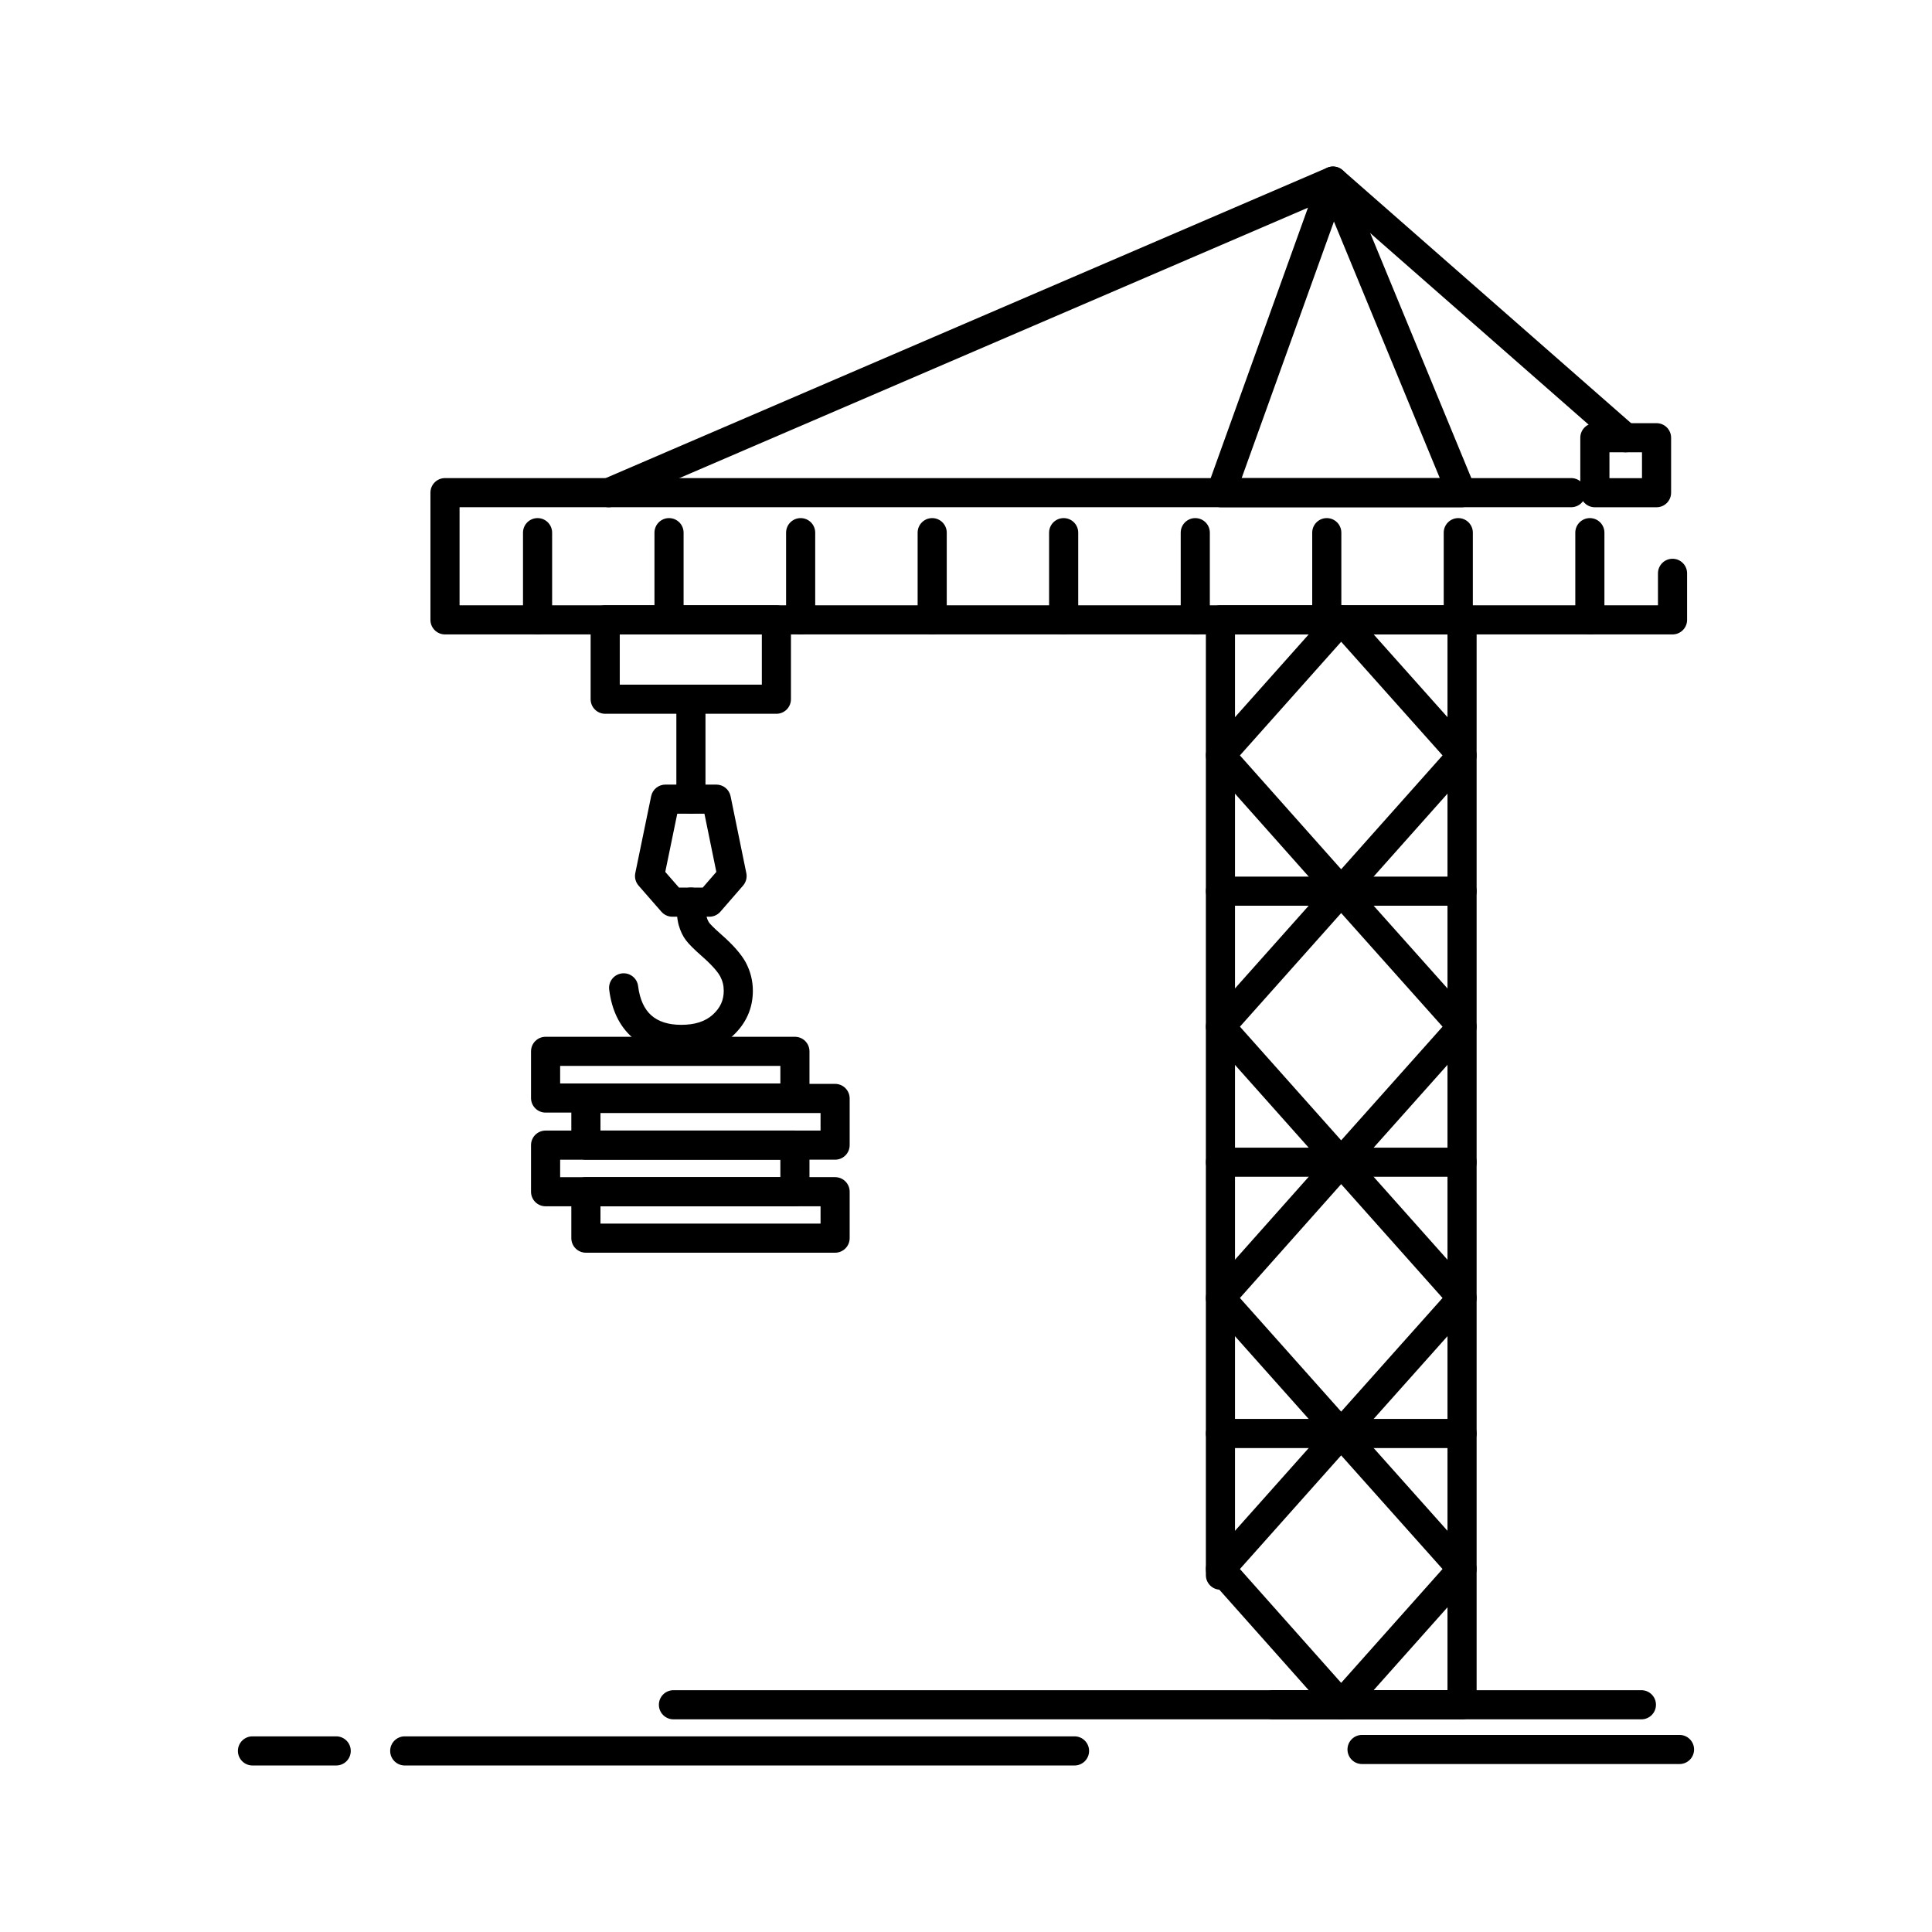 <?xml version="1.0" encoding="UTF-8"?>
<!-- Uploaded to: ICON Repo, www.svgrepo.com, Generator: ICON Repo Mixer Tools -->
<svg fill="#000000" width="800px" height="800px" version="1.1" viewBox="144 144 512 512" xmlns="http://www.w3.org/2000/svg">
 <g>
  <path d="m531.46 599.64h-50.141c-2.129 0-3.859-1.727-3.859-3.859 0-2.129 1.727-3.859 3.859-3.859h46.281v-279.79h-56.312v249.3c0 2.133-1.727 3.859-3.859 3.859-2.133 0-3.859-1.727-3.859-3.859v-253.16c0-2.133 1.727-3.859 3.859-3.859h64.031c2.133 0 3.859 1.727 3.859 3.859v287.51c0 2.133-1.73 3.859-3.859 3.859z"/>
  <path d="m531.35 278.43h-0.02-63.777c-1.258 0-2.434-0.613-3.156-1.641-0.723-1.027-0.898-2.344-0.473-3.527l29.707-82.578c0.539-1.5 1.949-2.516 3.543-2.551h0.09c1.559 0 2.969 0.941 3.566 2.387l33.93 82.234c0.289 0.543 0.453 1.16 0.453 1.816-0.004 2.129-1.73 3.859-3.863 3.859zm-58.305-7.719h52.52l-28.059-68.004z"/>
  <path d="m587.24 312.13h-325.31c-2.133 0-3.859-1.727-3.859-3.859v-33.711c0-2.133 1.727-3.859 3.859-3.859h298.45c2.133 0 3.859 1.727 3.859 3.859s-1.727 3.859-3.859 3.859l-294.59 0.004v25.992h317.59v-8.477c0-2.133 1.727-3.859 3.859-3.859 2.133 0 3.859 1.727 3.859 3.859v12.336c0 2.129-1.73 3.856-3.859 3.856z"/>
  <path d="m349.75 333.16h-45.367c-2.133 0-3.859-1.727-3.859-3.859v-21.031c0-2.133 1.727-3.859 3.859-3.859h45.367c2.133 0 3.859 1.727 3.859 3.859v21.031c0 2.133-1.727 3.859-3.859 3.859zm-41.508-7.715h37.652v-13.316h-37.652z"/>
  <path d="m331.99 386.94h-9.805c-1.113 0-2.172-0.48-2.906-1.32l-6.047-6.922c-0.793-0.91-1.117-2.137-0.875-3.316l4.203-20.379c0.371-1.793 1.949-3.078 3.781-3.078h13.492c1.832 0 3.414 1.289 3.781 3.086l4.168 20.379c0.242 1.176-0.078 2.398-0.867 3.305l-6.012 6.922c-0.734 0.84-1.797 1.324-2.914 1.324zm-8.055-7.719h6.293l3.609-4.156-3.156-15.43h-7.199l-3.18 15.426z"/>
  <path d="m324.54 423.31c-5.285 0-9.676-1.496-13.055-4.445-3.348-2.984-5.371-7.211-6.043-12.594-0.266-2.113 1.234-4.043 3.352-4.309 2.117-0.266 4.043 1.234 4.309 3.348 0.434 3.473 1.609 6.086 3.492 7.766 1.926 1.684 4.539 2.512 7.949 2.512 3.641 0 6.391-0.895 8.402-2.734 1.945-1.793 2.856-3.793 2.856-6.281 0-1.406-0.309-2.641-0.969-3.883-0.406-0.734-1.613-2.473-4.797-5.262-2.137-1.875-3.492-3.234-4.277-4.285-0.809-1.066-1.461-2.434-1.91-4.031-0.484-1.832-0.609-4.258-0.637-5.981-0.031-2.133 1.668-3.883 3.801-3.918 2.16-0.066 3.883 1.668 3.914 3.801 0.031 2.094 0.207 3.469 0.363 4.062 0.238 0.84 0.527 1.281 0.637 1.43 0.176 0.234 0.859 1.07 3.191 3.117 3.141 2.754 5.266 5.168 6.492 7.379 1.273 2.394 1.906 4.918 1.906 7.566 0 4.66-1.801 8.684-5.348 11.961-3.469 3.18-8.047 4.781-13.629 4.781z"/>
  <path d="m327.1 359.64c-2.133 0-3.859-1.727-3.859-3.859v-26.469c0-2.133 1.727-3.859 3.859-3.859 2.133 0 3.859 1.727 3.859 3.859v26.473c-0.004 2.129-1.73 3.856-3.859 3.856z"/>
  <path d="m354.66 438.85h-66.074c-2.133 0-3.859-1.73-3.859-3.859v-12.371c0-2.129 1.727-3.859 3.859-3.859h66.074c2.133 0 3.859 1.727 3.859 3.859v12.371c0 2.129-1.727 3.859-3.859 3.859zm-62.215-7.719h58.359v-4.652h-58.359z"/>
  <path d="m365.31 451.33h-66.043c-2.133 0-3.859-1.727-3.859-3.859v-12.371c0-2.129 1.727-3.859 3.859-3.859h66.043c2.133 0 3.859 1.727 3.859 3.859v12.371c0 2.133-1.727 3.859-3.859 3.859zm-62.18-7.715h58.324v-4.652h-58.324z"/>
  <path d="m354.66 463.68h-66.074c-2.133 0-3.859-1.73-3.859-3.859v-12.348c0-2.133 1.727-3.859 3.859-3.859h66.074c2.133 0 3.859 1.727 3.859 3.859v12.348c0 2.129-1.727 3.859-3.859 3.859zm-62.215-7.719h58.359v-4.629h-58.359z"/>
  <path d="m365.31 475.98h-66.043c-2.133 0-3.859-1.73-3.859-3.859v-12.305c0-2.133 1.727-3.859 3.859-3.859h66.043c2.133 0 3.859 1.727 3.859 3.859v12.305c0 2.133-1.727 3.859-3.859 3.859zm-62.18-7.715h58.324v-4.586h-58.324z"/>
  <path d="m578.99 599.64h-256.52c-2.133 0-3.859-1.727-3.859-3.859 0-2.129 1.727-3.859 3.859-3.859h256.52c2.129 0 3.859 1.727 3.859 3.859-0.004 2.133-1.73 3.859-3.859 3.859z"/>
  <path d="m428.76 611.87h-177.5c-2.133 0-3.859-1.727-3.859-3.859 0-2.133 1.727-3.859 3.859-3.859h177.5c2.133 0 3.859 1.727 3.859 3.859 0 2.133-1.727 3.859-3.856 3.859z"/>
  <path d="m233.1 611.87h-22.191c-2.133 0-3.859-1.727-3.859-3.859 0-2.133 1.727-3.859 3.859-3.859h22.188c2.133 0 3.859 1.727 3.859 3.859 0.004 2.133-1.727 3.859-3.856 3.859z"/>
  <path d="m589.09 611.49h-84.133c-2.133 0-3.859-1.727-3.859-3.859 0-2.133 1.727-3.859 3.859-3.859h84.133c2.129 0 3.859 1.727 3.859 3.859 0 2.129-1.73 3.859-3.859 3.859z"/>
  <path d="m286.46 312.13c-2.133 0-3.859-1.727-3.859-3.859v-23.109c0-2.133 1.727-3.859 3.859-3.859 2.129 0 3.859 1.727 3.859 3.859v23.109c0 2.133-1.727 3.859-3.859 3.859z"/>
  <path d="m321.3 312.13c-2.133 0-3.859-1.727-3.859-3.859v-23.109c0-2.133 1.727-3.859 3.859-3.859 2.133 0 3.859 1.727 3.859 3.859v23.109c0 2.133-1.727 3.859-3.859 3.859z"/>
  <path d="m356.18 312.13c-2.133 0-3.859-1.727-3.859-3.859v-23.109c0-2.133 1.727-3.859 3.859-3.859 2.133 0 3.859 1.727 3.859 3.859v23.109c0 2.133-1.73 3.859-3.859 3.859z"/>
  <path d="m391.04 312.13c-2.133 0-3.859-1.727-3.859-3.859v-23.109c0-2.133 1.727-3.859 3.859-3.859 2.129 0 3.859 1.727 3.859 3.859v23.109c0 2.133-1.727 3.859-3.859 3.859z"/>
  <path d="m425.88 312.13c-2.129 0-3.859-1.727-3.859-3.859v-23.109c0-2.133 1.727-3.859 3.859-3.859s3.859 1.727 3.859 3.859v23.109c0 2.133-1.727 3.859-3.859 3.859z"/>
  <path d="m460.76 312.13c-2.129 0-3.859-1.727-3.859-3.859v-23.109c0-2.133 1.727-3.859 3.859-3.859 2.133 0 3.859 1.727 3.859 3.859v23.109c0 2.133-1.727 3.859-3.859 3.859z"/>
  <path d="m495.61 312.13c-2.133 0-3.859-1.727-3.859-3.859v-23.109c0-2.133 1.727-3.859 3.859-3.859 2.133 0 3.859 1.727 3.859 3.859v23.109c0 2.133-1.73 3.859-3.859 3.859z"/>
  <path d="m530.46 312.13c-2.133 0-3.859-1.727-3.859-3.859v-23.109c0-2.133 1.727-3.859 3.859-3.859 2.129 0 3.859 1.727 3.859 3.859v23.109c0 2.133-1.73 3.859-3.859 3.859z"/>
  <path d="m565.33 312.13c-2.133 0-3.859-1.727-3.859-3.859v-23.109c0-2.133 1.727-3.859 3.859-3.859 2.133 0 3.859 1.727 3.859 3.859v23.109c0 2.133-1.727 3.859-3.859 3.859z"/>
  <path d="m499.42 384.03c-1.102 0-2.152-0.473-2.883-1.297l-31.992-35.984c-1.301-1.465-1.301-3.668 0.004-5.129l31.992-35.918c0.73-0.82 1.781-1.293 2.879-1.293 1.102 0 2.148 0.469 2.879 1.289l32.039 35.918c1.305 1.461 1.305 3.672 0.004 5.133l-32.039 35.984c-0.734 0.828-1.781 1.297-2.883 1.297zm-26.828-39.84 26.832 30.176 26.867-30.176-26.867-30.117z"/>
  <path d="m499.42 455.86c-1.102 0-2.152-0.473-2.883-1.293l-31.992-35.93c-1.305-1.465-1.305-3.672 0-5.133l31.992-35.902c0.73-0.82 1.781-1.289 2.879-1.293 1.098 0 2.148 0.469 2.879 1.289l32.039 35.902c1.305 1.461 1.309 3.672 0 5.137l-32.039 35.93c-0.727 0.824-1.773 1.293-2.875 1.293zm-26.824-39.785 26.828 30.125 26.867-30.125-26.867-30.105z"/>
  <path d="m499.42 527.75c-1.102 0-2.152-0.469-2.883-1.293l-31.992-35.914c-1.305-1.461-1.305-3.668-0.004-5.133l31.992-35.973c0.73-0.824 1.781-1.293 2.883-1.293 1.102 0 2.148 0.469 2.883 1.293l32.039 35.973c1.305 1.465 1.305 3.672-0.004 5.137l-32.039 35.914c-0.727 0.824-1.777 1.289-2.875 1.289zm-26.828-39.773 26.828 30.117 26.867-30.117-26.867-30.168z"/>
  <path d="m499.42 599.64c-1.102 0-2.152-0.473-2.883-1.293l-31.992-35.973c-1.301-1.465-1.301-3.668 0.004-5.133l31.992-35.914c0.73-0.82 1.781-1.293 2.879-1.293 1.102 0 2.148 0.469 2.879 1.289l32.039 35.914c1.305 1.465 1.305 3.672 0.004 5.137l-32.039 35.973c-0.734 0.824-1.781 1.293-2.883 1.293zm-26.828-39.832 26.828 30.168 26.867-30.168-26.867-30.117z"/>
  <path d="m531.46 384.03h-64.031c-2.133 0-3.859-1.727-3.859-3.859s1.727-3.859 3.859-3.859h64.031c2.133 0 3.859 1.727 3.859 3.859s-1.73 3.859-3.859 3.859z"/>
  <path d="m531.46 455.86h-64.031c-2.133 0-3.859-1.727-3.859-3.859 0-2.133 1.727-3.859 3.859-3.859h64.031c2.133 0 3.859 1.727 3.859 3.859 0 2.133-1.73 3.859-3.859 3.859z"/>
  <path d="m531.46 527.75h-64.031c-2.133 0-3.859-1.727-3.859-3.859 0-2.129 1.727-3.859 3.859-3.859h64.031c2.133 0 3.859 1.727 3.859 3.859s-1.73 3.859-3.859 3.859z"/>
  <path d="m583 278.43h-16.344c-2.129 0-3.859-1.727-3.859-3.859v-14.566c0-2.133 1.727-3.859 3.859-3.859h16.344c2.133 0 3.859 1.727 3.859 3.859v14.566c0 2.129-1.727 3.859-3.859 3.859zm-12.48-7.719h8.625v-6.848h-8.625z"/>
  <path d="m305.29 278.43c-1.496 0-2.918-0.875-3.547-2.336-0.844-1.957 0.062-4.227 2.019-5.07l191.97-82.578c1.367-0.59 2.949-0.336 4.07 0.645l77.551 68.012c1.602 1.406 1.762 3.844 0.355 5.445-1.402 1.602-3.84 1.762-5.445 0.355l-75.719-66.406-189.73 81.617c-0.496 0.215-1.012 0.316-1.523 0.316z"/>
 </g>
</svg>